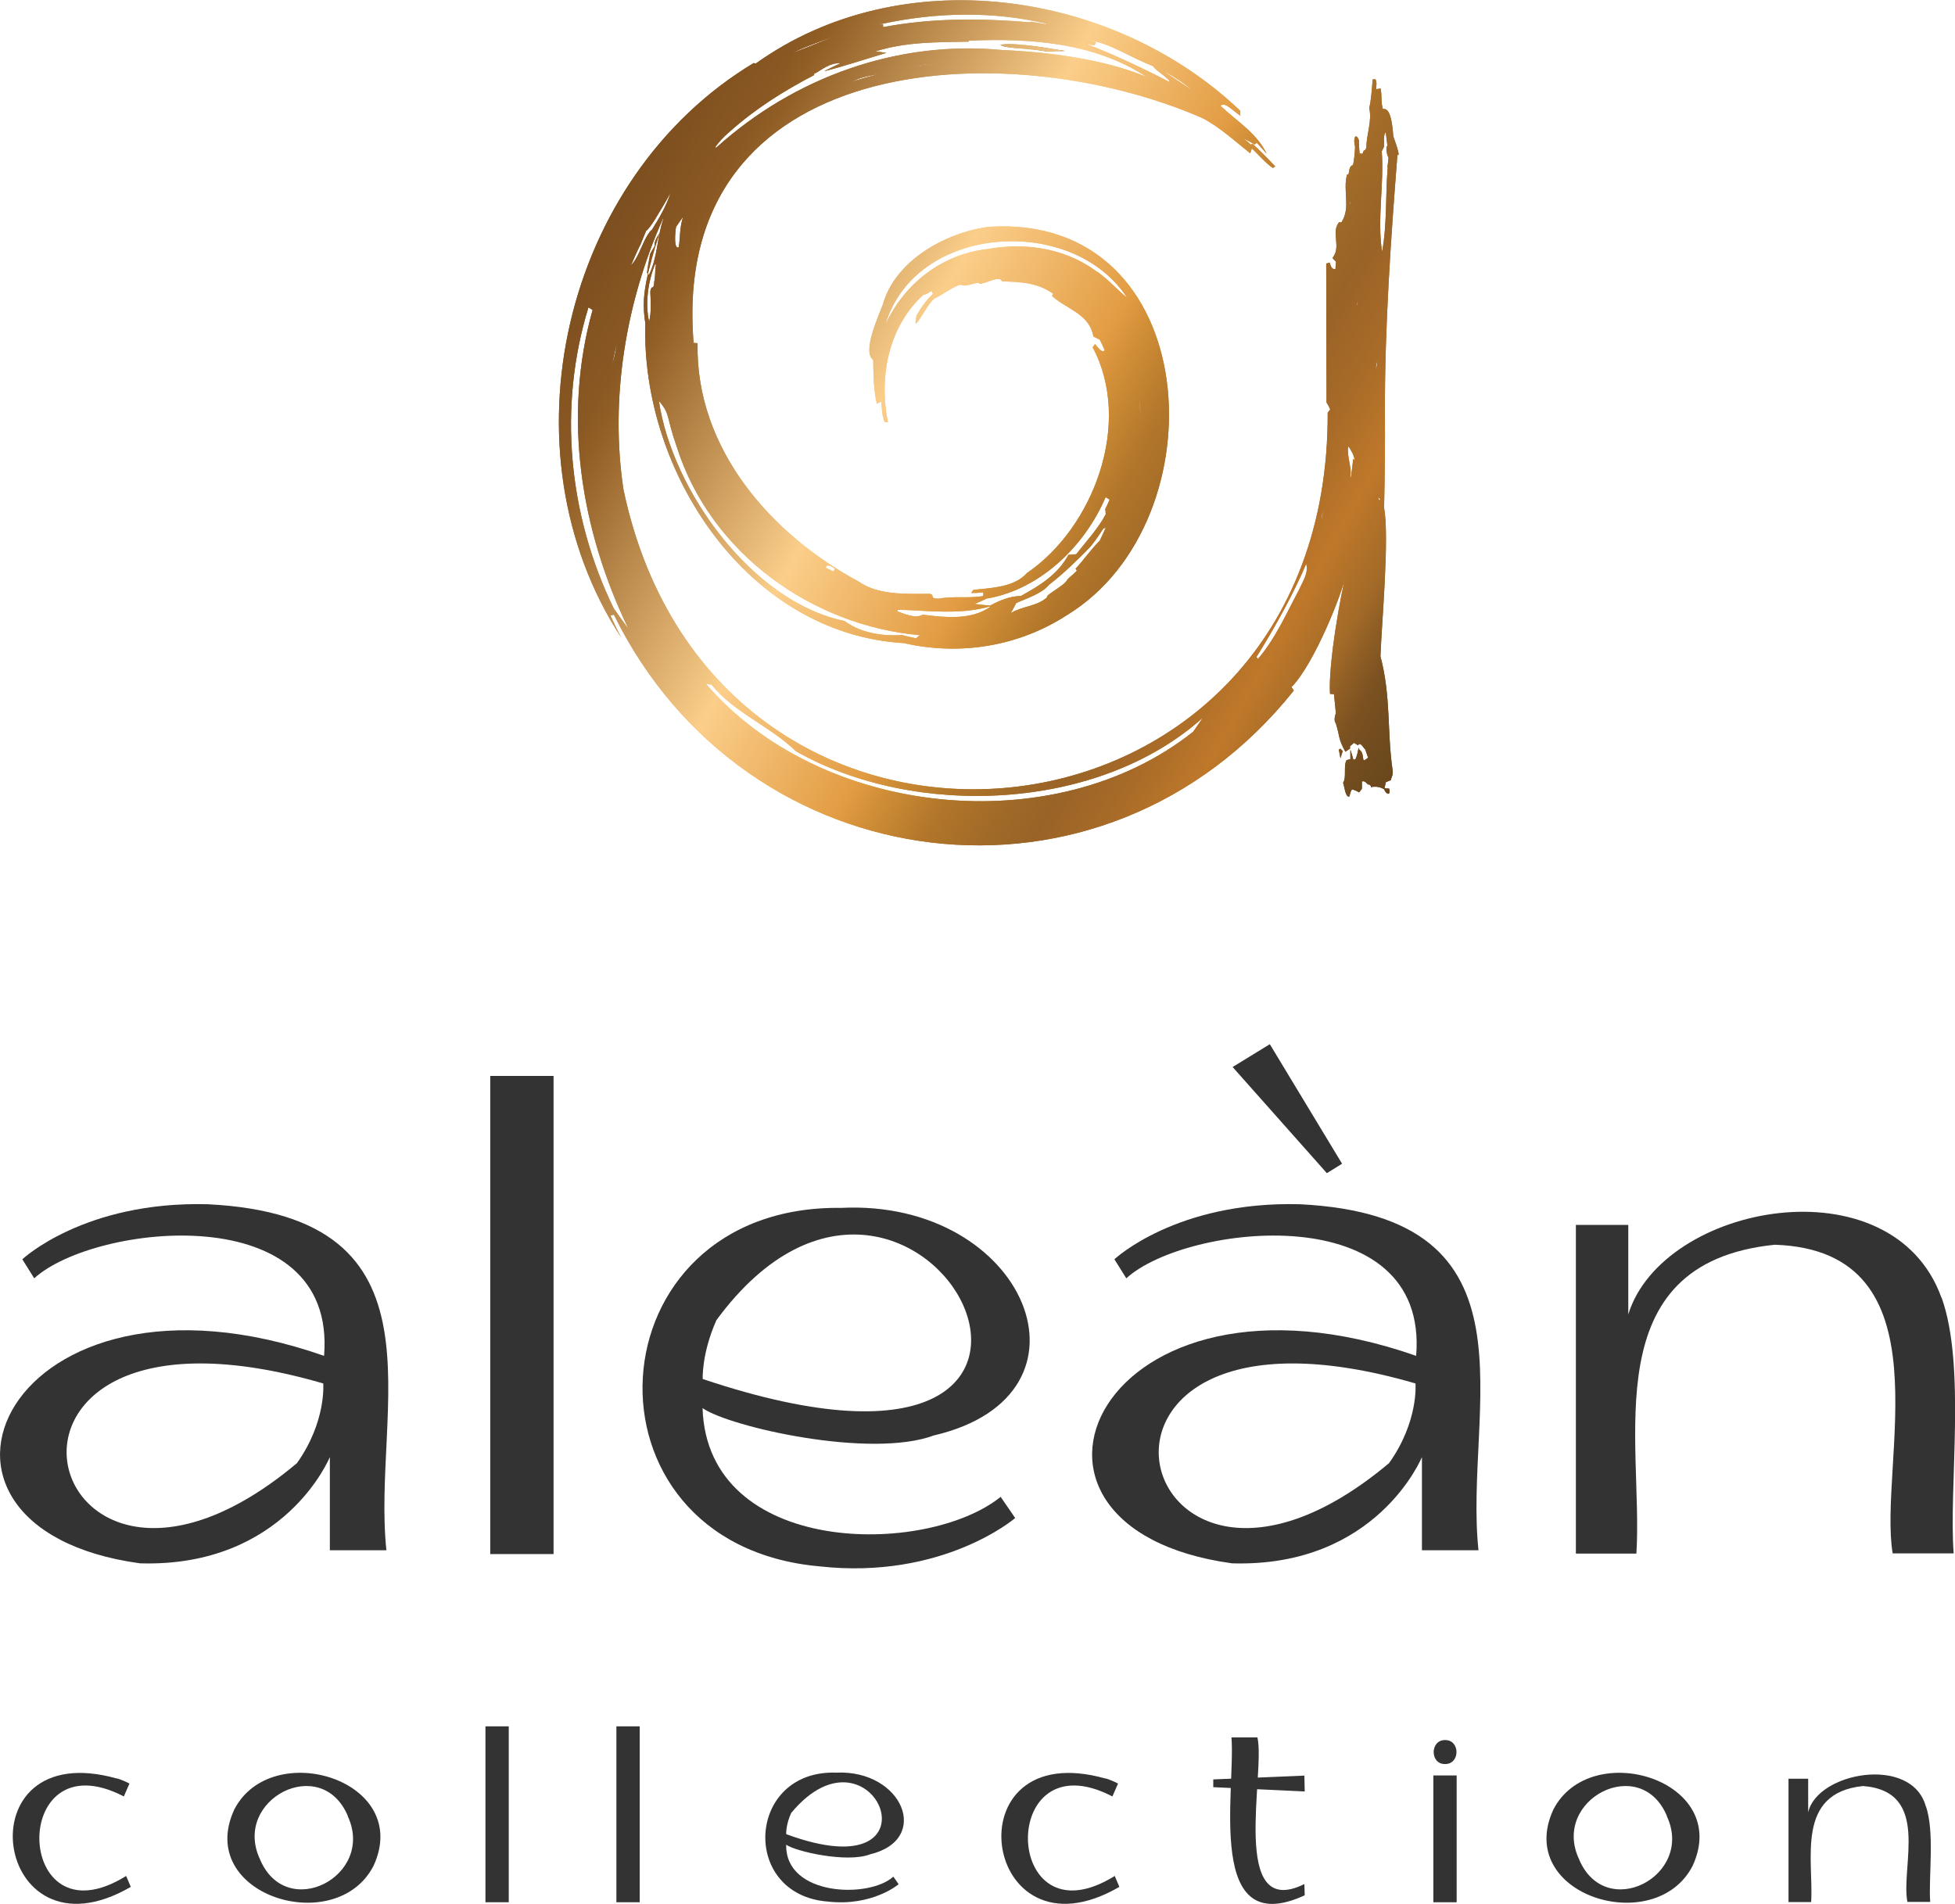 <?xml version="1.0" encoding="UTF-8"?> <svg xmlns="http://www.w3.org/2000/svg" xmlns:xlink="http://www.w3.org/1999/xlink" viewBox="0 0 118.24 115.16"><defs><style> .alean-logo-1 { fill: url(#linear-gradient-15); } .alean-logo-2 { fill: url(#linear-gradient-13); } .alean-logo-3 { fill: url(#linear-gradient-2); } .alean-logo-4 { fill: #333; } .alean-logo-5 { fill: url(#linear-gradient-10); } .alean-logo-6 { fill: url(#linear-gradient-12); } .alean-logo-7 { fill: url(#linear-gradient-4); } .alean-logo-8 { fill: url(#linear-gradient-3); } .alean-logo-9 { fill: url(#linear-gradient-5); } .alean-logo-10 { fill: url(#linear-gradient-8); } .alean-logo-11 { fill: url(#linear-gradient-14); } .alean-logo-12 { fill: url(#linear-gradient-20); } .alean-logo-13 { fill: url(#linear-gradient-17); } .alean-logo-14 { fill: url(#linear-gradient-7); } .alean-logo-15 { fill: url(#linear-gradient-9); } .alean-logo-16 { fill: url(#linear-gradient-11); } .alean-logo-17 { fill: url(#linear-gradient-19); } .alean-logo-18 { fill: url(#linear-gradient-6); } .alean-logo-19 { fill: url(#linear-gradient-16); } .alean-logo-20 { fill: url(#linear-gradient); } .alean-logo-21 { fill: url(#linear-gradient-18); } </style><linearGradient id="linear-gradient" x1="83.72" y1="70.7" x2="83.83" y2="70.63" gradientTransform="translate(0 115.82) scale(1 -1)" gradientUnits="userSpaceOnUse"><stop offset="0" stop-color="#7d4f1f"></stop><stop offset=".08" stop-color="#8a5823"></stop><stop offset=".1" stop-color="#915e25"></stop><stop offset=".34" stop-color="#fbce8a"></stop><stop offset=".51" stop-color="#e29c43"></stop><stop offset=".54" stop-color="#d08e37"></stop><stop offset=".6" stop-color="#b2762a"></stop><stop offset=".66" stop-color="#9f6928"></stop><stop offset=".7" stop-color="#996327"></stop><stop offset=".76" stop-color="#a86b28"></stop><stop offset=".82" stop-color="#bf782a"></stop><stop offset=".88" stop-color="#a26a28"></stop><stop offset=".9" stop-color="#915f25"></stop><stop offset=".93" stop-color="#7b5120"></stop><stop offset=".97" stop-color="#6e4a1d"></stop><stop offset="1" stop-color="#6a471b"></stop></linearGradient><linearGradient id="linear-gradient-2" x1="56.62" y1="98.65" x2="56.91" y2="98.49" xlink:href="#linear-gradient"></linearGradient><linearGradient id="linear-gradient-3" x1="67.67" y1="86.72" x2="67.74" y2="86.68" xlink:href="#linear-gradient"></linearGradient><linearGradient id="linear-gradient-4" x1="68.19" y1="83.49" x2="68.25" y2="83.46" xlink:href="#linear-gradient"></linearGradient><linearGradient id="linear-gradient-5" x1="55.42" y1="112.18" x2="56.62" y2="111.51" xlink:href="#linear-gradient"></linearGradient><linearGradient id="linear-gradient-6" x1="61.84" y1="99.06" x2="62.17" y2="98.88" xlink:href="#linear-gradient"></linearGradient><linearGradient id="linear-gradient-7" x1="60.88" y1="113.8" x2="64.03" y2="112.04" xlink:href="#linear-gradient"></linearGradient><linearGradient id="linear-gradient-8" x1="38.06" y1="104.69" x2="88.81" y2="76.18" xlink:href="#linear-gradient"></linearGradient><linearGradient id="linear-gradient-9" x1="80.9" y1="70.35" x2="81.19" y2="70.18" xlink:href="#linear-gradient"></linearGradient><linearGradient id="linear-gradient-10" x1="39.28" y1="100.64" x2="39.8" y2="100.34" xlink:href="#linear-gradient"></linearGradient><linearGradient id="linear-gradient-11" x1="34.5" y1="98.35" x2="85.24" y2="69.84" xlink:href="#linear-gradient"></linearGradient><linearGradient id="linear-gradient-12" x1="39.94" y1="108.03" x2="90.68" y2="79.52" xlink:href="#linear-gradient"></linearGradient><linearGradient id="linear-gradient-13" x1="37.49" y1="103.68" x2="88.23" y2="75.17" xlink:href="#linear-gradient"></linearGradient><linearGradient id="linear-gradient-14" x1="36.24" y1="101.44" x2="86.98" y2="72.94" xlink:href="#linear-gradient"></linearGradient><linearGradient id="linear-gradient-15" x1="45.43" y1="117.8" x2="96.16" y2="89.29" xlink:href="#linear-gradient"></linearGradient><linearGradient id="linear-gradient-16" x1="41.37" y1="110.57" x2="92.1" y2="82.07" xlink:href="#linear-gradient"></linearGradient><linearGradient id="linear-gradient-17" x1="47.43" y1="121.36" x2="98.17" y2="92.86" xlink:href="#linear-gradient"></linearGradient><linearGradient id="linear-gradient-18" x1="38.06" y1="104.69" x2="88.81" y2="76.18" xlink:href="#linear-gradient"></linearGradient><linearGradient id="linear-gradient-19" x1="33.67" y1="96.88" x2="84.41" y2="68.37" xlink:href="#linear-gradient"></linearGradient><linearGradient id="linear-gradient-20" x1="36.61" y1="102.14" x2="87.65" y2="73.47" xlink:href="#linear-gradient"></linearGradient></defs><g><path class="alean-logo-4" d="M33.48,65.08h-3.83v28.92h3.83v-28.92Z"></path><path class="alean-logo-4" d="M56.5,86.82c10.49-2.46,5.54-14.31-5.63-13.76-15.2-.19-16.33,20.31-1.34,21.68,7.5.84,11.87-2.92,11.87-2.92l-.88-1.28c-4.51,3.63-17.74,3.61-18.03-5.37,1.6,1.13,10.19,3.1,14.03,1.64h0ZM43.33,79.85c12.28-16.7,27.83,13.18-.83,3.56,0,0-.07-1.54.83-3.56Z"></path><path class="alean-logo-4" d="M81.17,70.39l-4.37-7.23-2.25,1.38,5.7,6.42.92-.57Z"></path><path class="alean-logo-4" d="M117.42,78.49c-2.98-8.27-16.86-5.71-18.94,1.01v-5.41h-3.17v19.88h3.66c.43-6.76-2.58-17.57,8.37-18.68,10.62.35,6.23,13.27,7.13,18.67h3.69c-.31-3.92.76-11.32-.73-15.47Z"></path><path class="alean-logo-4" d="M78.62,72.84c-7.49-.2-11.22,3.33-11.22,3.33l.72,1.15c3.64-3.32,18.32-4.95,17.53,4.69-19.15-6.7-26.92,10.39-11.13,12.55,8.76.26,11.48-6.43,11.48-6.43v5.64h3.42c-.91-8.57,4.1-20.19-10.8-20.93h0ZM84.01,88.5c-15.72,13.19-21.83-11.64,1.6-4.82,0,0,.2,2.3-1.6,4.82Z"></path><path class="alean-logo-4" d="M12.57,72.84c-7.48-.2-11.22,3.33-11.22,3.33l.72,1.15c3.64-3.32,18.32-4.95,17.53,4.69-19.15-6.7-26.92,10.39-11.13,12.55,8.76.26,11.48-6.43,11.48-6.43v5.64h3.42c-.91-8.57,4.1-20.19-10.8-20.93h0ZM17.96,88.5c-15.72,13.19-21.83-11.64,1.59-4.82,0,0,.2,2.3-1.59,4.82Z"></path><path class="alean-logo-20" d="M83.8,45.23c0-.12-.02-.14-.06-.15.03.06.05.12.05.18v-.02h0Z"></path><path class="alean-logo-3" d="M56.98,17.2c-.15,0-.29.05-.43.11.14-.05.28-.11.43-.11Z"></path><path class="alean-logo-8" d="M67.64,29.32c.06-.15.12-.29.14-.42-.05.14-.08.28-.14.42h0Z"></path><path class="alean-logo-7" d="M68.48,31.89c-.17.3-.35.59-.55.89.38-.43.41-.63.55-.89Z"></path><path class="alean-logo-9" d="M56.08,3.88c-.32.04-.67.11-.88.16.55-.06,1.11-.11,1.66-.13-.17-.08-.54-.06-.77-.03Z"></path><path class="alean-logo-18" d="M61.84,16.83c.08.03.23.06.36.05-.14-.02-.27-.04-.4-.06h.03Z"></path><path class="alean-logo-14" d="M63.29,3.12c.38-.02.76-.04,1.14-.04-1.32-.18-2.62-.5-3.92-.38.16.25,2.07.23,2.78.42h0Z"></path><path class="alean-logo-10" d="M84.59,9.37c.02-.21-.25-.91-.32-1.12-.04-.42-.11-1.79-.63-1.65-.13-.41-.05-.83-.14-1.25-.09.01-.19.04-.28.04.02-.18.07-.42-.03-.59h-.17c-.04.51-.1,1.35-.21,1.73.19.8-.18,1.62-.17,2.41-.03.04-.05.09-.07.13-.18.03-.12.32-.23.22h-.11c-.02-.26-.05-.56-.04-.81-.24-.56-.35.02-.24.35.02.24-.08,1.11-.13,1.16-.31.06-.17.69-.35.56-.27,1.01.24,2.01-.34,2.9-.03,0-.12,0-.14-.01-.52.63.16,1.46-.4,2.16.06.08.14.16.21.23-.01.15-.03.3-.03.44-.17.03-.26-.06-.35-.39-.07.02-.14.05-.21.06l.02,8.41c.09.13.17.28.22.42-.05.06-.1.13-.15.19.12,27.62-36.98,31.26-42.59,4.66-.84-5.53.15-11.38,2.39-16.4l.02.02c-.39,1.12-.34,2.35-.88,3.4l-.05-.09c-.27,1.21-.33,1.93-.16,3.01-.26,8.98,6.17,18.79,15.64,19.34h0c3.41.78,6.96.19,9.87-1.7,9.33-5.7,8.31-24.33-4.74-23.48-2.57.34-5.67,2.01-6.42,4.74-.3.78-1.23,2.84-.57,3.31.02.87.02,1.78.22,2.65.09-.03.18-.09.27-.12.04.4.03.87.22,1.24h.18c-.55-2.76.03-5.8,2.18-7.74.11.11.54-.36.49-.12l.06.1c-.43.39-.71.82-.99,1.3-.33,1.44.64-.82,1.13-1.05.49-.23,1.07-.7,1.54-.82.23.23,1.26-.29,1.09-.04.37.03,1.26-.56,1.4-.15,1.14.03,2.15.07,3.1.75-.01.02-.06.11-.07.13.87.81,2.25,1.06,2.5,2.45.13.07.26.14.38.19.11.22.22.45.31.66-.2.13-.3-.06-.6-.39-.04.07-.08.14-.14.19,2.45,4.58.05,10.93-3.97,13.66-.75.86-2.14.9-3.24,1.02-.05.06-.1.12-.13.19.23,0,.48-.01.73-.04v.22c-.86.16-1.84-.01-2.69.16-.62.01-.19-.22-.55-.29-1.44,0-3.11.09-4.29-.74-5.27-2.83-9.88-8.02-9.75-14.42l-.24-.02c-1.45-17.62,18.82-18.81,30.77-13.6,1.04.54,1.96,1.39,2.89,2.13.05-.09.06-.2.11-.29.4.38.81.87,1.26,1.18l.15-.09c-.43-.46-.91-.95-1.38-1.38l-.09.06c-.16-.14-.32-.28-.48-.4.22.13.45.23.7.39l.12-.09s-.05-.08-.08-.11c.24.25.47.5.69.76-.61-1.27-1.82-1.97-2.79-2.9.28-.25.67.25,1.2.6-.01-.11-.03-.22,0-.29-7.69-7.34-20.52-9.16-29.32-2.86-.04-.01-.08-.02-.11-.04-11.59,6.97-15.36,23.47-8.03,34.74-.21-.4-.43-.86-.64-1.32l.21-.05c7.94,16.18,29.59,19.05,41.12,4.59l-.14-.21c1.36-1.37,3.09-5.69,3.31-6.87-.31,1.1-1.1,5.5-.98,7.28l.24.02c0,.06.12,1.11.11,1.16-.11.3-.08.52,0,.6.24.74.13.92.58,1.72.09-.07.19-.12.28-.19v-.15c.1-.07.17-.13.24-.2l.24.15c.16-.23.31.14.44.25l.18.52h-.03c-.16.1-.27.25-.28-.02-.07-.54-.21-.35-.27-.6-.04.17-.1.57-.21.71h-.11c-.06-.21-.11-.41-.18-.6v.58c-.08.01-.15.04-.23.06-.2.34.01,1.06-.21,1.37.09.22.13.89.38.83.03-.08.08-.4.18-.43.14.04.28.1.41.18l.17-.22v-.44c.08-.04.2,0,.26.08h0c.07.07.12.13.21.11,0,0,.05.05.07.08v.08c.25-.08.58-.02.8.12.13.34.42.4.31-.04l-.28-.02c.03-.13.05-.24.07-.36.1-.05.21-.09.31-.13.03-.2.15-.31.11-.57-.35-2.37-.09-4.47-.74-6.93.08-2.08.55-7.15.22-8.99.05-1.98.06-3.9.05-5.84-.01-5.12.36-10.42.76-15.53l.02.05ZM39.57,17.08c-.05.54-.15.08-.24.54.02.6.08,1.2-.07,1.84-.25-1.09-.07-2.43.36-3.48l.05.02c-.07.47-.02.68-.11,1.08h0ZM68.94,24.53l.05.44c-.09-.29-.05-.64-.09-.92l.05.49h0ZM51.19,5.06c.73-.25.66-.36,1.98-.58-.67.16-1.33.35-1.98.57h0ZM55.2,4.04c.41-.09,1.22-.28,1.66-.13-.55.02-1.11.07-1.66.13ZM71.26,4.82c.3.2.59.42.81.62-.52-.37-1.12-.74-1.65-1.11.26.13.55.3.83.49h0ZM65.88,2.43s-.09-.02-.13-.04c1.59.3,2.33.96,3.99,1.61.06.21,1.04.78.99.95h-.02c-1.6-.83-3.31-1.64-5-2.29.16.03.31.06.48.09l.1-.2c-.13-.04-.26-.09-.4-.12ZM53.32,1.45c3.27-.71,6.7-.79,9.96-.02-.02.01-.03.02-.06.03-.28-.05-.61-.11-.89-.15l-.02.04c-3.01-.25-5.92-.27-8.9.29,0-.04,0-.12,0-.16h-.26c.05-.01.1-.02.15-.04h0ZM47.96,3.18c.86-.39,1.74-.72,2.62-1.01-.89.31-1.73.71-2.63,1.02h0ZM44.08,8.01c1.6-1.43,3.25-2.47,5.16-3.47v-.08s0,0,0,0c.02,0,.04-.03.07-.03.45-.24.86-.63,1.54-.61-.34.15-.68.32-1.01.49,1.28-.32,2.51-.74,3.77-1.11-.22-.04-.44-.07-.66-.09,1.84-.59,3.74-.55,5.64-.59l.02-.06c3.63-.16,7.56.1,10.73,2.19-2.55-1.07-5.98-1.51-8.68-1.62-6.36-.62-12.62,1.64-17.35,5.91-.01-.02-.03-.04-.05-.04.19-.28.49-.61.83-.9ZM66.51,32.71c-.52.51-.96,1.16-1.46,1.69l.08.12c-.25.27-.59.5-.59.57-.2.36-1.36.92-1.21,1.04-.66.57-1.42.5-2.2.95.12-.19.23-.4.33-.6.65-.3,1.53-.56,1.99-1.11.88-.68,1.72-1.5,2.48-2.28.29-.35.55-.73.8-1.12.06-.02.1-.03.15-.06-.12.28-.24.53-.37.8ZM67.65,29.31h0c.03-.13.09-.27.13-.41-.03.12-.07.26-.14.4h0ZM56.55,17.3c.14-.05.28-.11.43-.11-.15,0-.29.05-.43.11ZM62.14,16.88c-.16,0-.23-.03-.33-.06.13.01.26.03.4.06h-.07ZM66.2,16.33c-1.9-1.35-4.29-1.67-6.51-1.26h-.01c-2.72.32-4.97,2.08-6.12,4.54,1.8-6.06,11.3-6.68,14.61-1.6-.67-.54-1.22-1.21-1.96-1.67h-.01ZM59.72,36.2c3.22-.57,5.88-3.17,7.15-6.13l.24.15c-.09.21-.18.41-.28.61.08.05-.01.25.07.23-.46.89-1.19,1.67-1.81,2.46-.15.02-.32.03-.47.04-.63,1.17-1.71,1.85-2.88,2.49-.66,0-1.29.28-1.87.58-.3-.03-.62-.06-.92-.1.27-.11.54-.23.77-.35ZM54.32,36.88c1.83.05,3.73.32,5.55-.2v.04c-1.17.81-2.75.62-4.07.46-.43.26-1.08-.05-1.53-.2l.03-.1h0ZM49.95,34.33c.05-.28.45-.02.55.08l-.1.15c-.15-.07-.32-.15-.46-.22h.01ZM40.89,13.72c.14-.2.27-.4.42-.6-.22.71-.16,1.22-.26,1.84-.32.14-.21-.97-.16-1.25h0ZM40.92,26.99c2.04,6.51,8.25,10.86,14.71,11.43-.08.06-.17.13-.21.19-.3-.06-.58-.12-.87-.2-1.17.08-2.5-.12-3.47-.85-5.54-1.13-10.42-7.85-11.23-13.31.71.82.42.9,1.07,2.74h.01ZM39.57,13.23s-.02.05-.02.07c0-.02.02-.05.02-.07ZM38.72,14.84c.13-.32.23-.59.37-.9.06.03.41-.48.55-.71h0s.01-.01.01-.01h0s0-.01,0-.01c.28-.46.62-1.02.88-1.5h.01c-.26.8-.7,1.53-1.15,2.25,0-.01,0-.02-.01-.04-.55.66-.66,1.53-1.22,2.14.17-.39.36-.84.55-1.22ZM37.35,20.59c-.12.56-.12.8-.33,1.48.1-.52.21-1,.34-1.48h0ZM37.11,36.78c-2.74-5.64-3.37-12.17-1.52-18.19l.25.16c-1.82,6.48-.71,13.31,2.16,19.27-.32-.42-.62-.85-.89-1.24ZM72.15,44.27c-8.4,6.67-22.56,5.15-29.46-2.92.13.03.25.06.34.06,1.37,1.7,3.53,2.5,5.11,4.03,7.18,4.08,18.29,3.65,24.61-2.03-.21.3-.38.57-.6.87h0ZM78.58,35.65c-.78,1.45-1.42,2.95-2.5,4.21l-.09-.12c.98-1.55,2.3-3.92,3.01-5.64.15.57-.2,1.05-.42,1.54h0ZM79.94,31.44s-.03-.26.08-.52c-.03.16-.06.34-.08.52ZM81.68,12.17c-.01.07-.02.14-.03.22-.03-.11,0-.16.03-.22ZM81.71,28.89s-.02-.06-.05-.03c.13-.56-.22-1.25-.12-1.84h.03c.15.21.35.57.36.84-.03-.04-.06-.08-.09-.12-.03.39-.09.77-.14,1.15ZM82.08,18.42v-.42c0,.14,0,.28.05.52-.02-.03-.03-.06-.05-.1ZM83.21,22.34l.05-.5c0,.14.06.22-.05.5ZM83.44,30.25c-.06,0-.07-.13-.1-.26.03.1.07.16.15.23-.02.02-.04.03-.06.03ZM83.93,10.13c-.14,1.6-.03,3.44-.34,5.1-.31-1.99.13-4.06-.02-6.08.05-.09.09-.19.14-.28.02-.28-.07-.66.1-.88.03.28.07.56.1.81-.11.16-.04.39,0,.59.03.04.04.11.07.14-.02.2-.04.39-.07.59h.02Z"></path><path class="alean-logo-15" d="M80.97,45.35l.1.51c.05-.13.09-.28.14-.43l-.14-.15s-.06.04-.1.07Z"></path><path class="alean-logo-5" d="M39.31,15.39c-.07.35-.13.74-.18,1.09l.05.1c.28-1.16.71-2.49.71-2.49.07-.06-.39.51-.29.78-.1.16-.21.36-.3.52h0Z"></path><path class="alean-logo-16" d="M83.8,45.23c0-.12-.02-.14-.06-.15.03.06.05.12.05.18v-.02h0Z"></path><path class="alean-logo-6" d="M56.98,17.2c-.15,0-.29.05-.43.11.14-.05.28-.11.43-.11Z"></path><path class="alean-logo-2" d="M67.64,29.32c.06-.15.12-.29.14-.42-.05.14-.08.28-.14.42h0Z"></path><path class="alean-logo-11" d="M68.48,31.89c-.17.3-.35.59-.55.89.38-.43.41-.63.55-.89Z"></path><path class="alean-logo-1" d="M56.08,3.88c-.32.04-.67.11-.88.16.55-.06,1.11-.11,1.66-.13-.17-.08-.54-.06-.77-.03Z"></path><path class="alean-logo-19" d="M61.84,16.83c.08.03.23.06.36.05-.14-.02-.27-.04-.4-.06h.03Z"></path><path class="alean-logo-13" d="M63.29,3.12c.38-.02.76-.04,1.14-.04-1.32-.18-2.62-.5-3.92-.38.16.25,2.07.23,2.78.42h0Z"></path><path class="alean-logo-21" d="M84.59,9.37c.02-.21-.25-.91-.32-1.12-.04-.42-.11-1.79-.63-1.65-.13-.41-.05-.83-.14-1.25-.09.01-.19.04-.28.04.02-.18.07-.42-.03-.59h-.17c-.04.51-.1,1.35-.21,1.73.19.8-.18,1.62-.17,2.41-.03.04-.05.09-.07.13-.18.03-.12.32-.23.22h-.11c-.02-.26-.05-.56-.04-.81-.24-.56-.35.02-.24.35.02.24-.08,1.11-.13,1.16-.31.06-.17.69-.35.56-.27,1.01.24,2.01-.34,2.9-.03,0-.12,0-.14-.01-.52.63.16,1.46-.4,2.16.06.08.14.16.21.23-.01.15-.03.3-.03.44-.17.03-.26-.06-.35-.39-.07.02-.14.05-.21.06l.02,8.41c.09.13.17.28.22.42-.05.06-.1.13-.15.19.12,27.62-36.98,31.26-42.59,4.66-.84-5.53.15-11.38,2.39-16.4l.02.02c-.39,1.12-.34,2.35-.88,3.4l-.05-.09c-.27,1.21-.33,1.93-.16,3.01-.26,8.98,6.17,18.79,15.64,19.34h0c3.41.78,6.96.19,9.87-1.7,9.33-5.7,8.31-24.33-4.74-23.48-2.57.34-5.67,2.01-6.42,4.74-.3.78-1.23,2.84-.57,3.31.02.87.02,1.78.22,2.65.09-.03.18-.09.27-.12.04.4.03.87.22,1.24h.18c-.55-2.76.03-5.8,2.18-7.74.11.11.54-.36.49-.12l.06.1c-.43.39-.71.82-.99,1.3-.33,1.44.64-.82,1.13-1.05.49-.23,1.07-.7,1.54-.82.23.23,1.26-.29,1.09-.04.37.03,1.26-.56,1.4-.15,1.14.03,2.15.07,3.1.75-.01.02-.06.11-.07.13.87.81,2.25,1.06,2.5,2.45.13.07.26.14.38.19.11.22.22.45.31.66-.2.13-.3-.06-.6-.39-.04.07-.08.14-.14.19,2.45,4.58.05,10.93-3.97,13.66-.75.86-2.14.9-3.24,1.02-.05.06-.1.12-.13.19.23,0,.48-.01.73-.04v.22c-.86.16-1.84-.01-2.69.16-.62.01-.19-.22-.55-.29-1.44,0-3.11.09-4.29-.74-5.27-2.83-9.88-8.02-9.75-14.42l-.24-.02c-1.45-17.62,18.82-18.81,30.77-13.6,1.04.54,1.96,1.39,2.89,2.13.05-.09.06-.2.11-.29.4.38.81.87,1.26,1.18l.15-.09c-.43-.46-.91-.95-1.38-1.38l-.09.06c-.16-.14-.32-.28-.48-.4.22.13.45.23.7.39l.12-.09s-.05-.08-.08-.11c.24.25.47.5.69.76-.61-1.27-1.82-1.97-2.79-2.9.28-.25.67.25,1.2.6-.01-.11-.03-.22,0-.29-7.69-7.34-20.52-9.16-29.32-2.86-.04-.01-.08-.02-.11-.04-11.59,6.97-15.36,23.47-8.03,34.74-.21-.4-.43-.86-.64-1.32l.21-.05c7.94,16.18,29.59,19.05,41.12,4.59l-.14-.21c1.36-1.37,3.09-5.69,3.31-6.87-.31,1.1-1.1,5.5-.98,7.28l.24.02c0,.06.12,1.11.11,1.16-.11.3-.08.52,0,.6.24.74.13.92.58,1.72.09-.07.19-.12.28-.19v-.15c.1-.07.17-.13.24-.2l.24.15c.16-.23.31.14.44.25l.18.52h-.03c-.16.1-.27.25-.28-.02-.07-.54-.21-.35-.27-.6-.04.17-.1.57-.21.71h-.11c-.06-.21-.11-.41-.18-.6v.58c-.08.01-.15.04-.23.06-.2.34.01,1.06-.21,1.37.09.22.13.89.38.83.03-.08.08-.4.18-.43.14.04.28.1.41.18l.17-.22v-.44c.08-.04.2,0,.26.08h0c.07.07.12.13.21.11,0,0,.05.05.07.08v.08c.25-.08.58-.02.8.12.13.34.42.4.31-.04l-.28-.02c.03-.13.05-.24.07-.36.1-.05.21-.09.31-.13.03-.2.15-.31.11-.57-.35-2.37-.09-4.47-.74-6.93.08-2.08.55-7.15.22-8.99.05-1.98.06-3.9.05-5.84-.01-5.12.36-10.42.76-15.53l.02.05ZM39.57,17.08c-.05.54-.15.08-.24.54.02.6.08,1.2-.07,1.84-.25-1.09-.07-2.43.36-3.48l.05.02c-.07.47-.02.68-.11,1.08h0ZM68.94,24.53l.05.44c-.09-.29-.05-.64-.09-.92l.05.49h0ZM51.19,5.06c.73-.25.66-.36,1.98-.58-.67.16-1.33.35-1.98.57h0ZM55.2,4.04c.41-.09,1.22-.28,1.66-.13-.55.02-1.11.07-1.66.13ZM71.26,4.82c.3.2.59.42.81.62-.52-.37-1.12-.74-1.65-1.11.26.13.55.3.83.49h0ZM65.88,2.43s-.09-.02-.13-.04c1.59.3,2.33.96,3.99,1.61.06.21,1.04.78.99.95h-.02c-1.6-.83-3.31-1.64-5-2.29.16.03.31.06.48.09l.1-.2c-.13-.04-.26-.09-.4-.12ZM53.32,1.45c3.27-.71,6.7-.79,9.96-.02-.02.01-.03.02-.06.03-.28-.05-.61-.11-.89-.15l-.02.04c-3.01-.25-5.92-.27-8.9.29,0-.04,0-.12,0-.16h-.26c.05-.01.1-.02.15-.04h0ZM47.96,3.18c.86-.39,1.74-.72,2.62-1.01-.89.31-1.73.71-2.63,1.02h0ZM44.08,8.01c1.6-1.43,3.25-2.47,5.16-3.47v-.08s0,0,0,0c.02,0,.04-.03.07-.03.45-.24.86-.63,1.54-.61-.34.15-.68.32-1.01.49,1.28-.32,2.51-.74,3.77-1.11-.22-.04-.44-.07-.66-.09,1.84-.59,3.74-.55,5.64-.59l.02-.06c3.63-.16,7.56.1,10.73,2.19-2.55-1.07-5.98-1.51-8.68-1.62-6.36-.62-12.62,1.64-17.35,5.91-.01-.02-.03-.04-.05-.04.19-.28.49-.61.83-.9ZM66.51,32.71c-.52.51-.96,1.16-1.46,1.69l.08.12c-.25.27-.59.5-.59.57-.2.36-1.36.92-1.21,1.04-.66.57-1.42.5-2.2.95.12-.19.23-.4.33-.6.65-.3,1.53-.56,1.99-1.11.88-.68,1.72-1.5,2.48-2.28.29-.35.55-.73.8-1.12.06-.02.1-.03.15-.06-.12.28-.24.53-.37.8ZM67.65,29.31h0c.03-.13.09-.27.13-.41-.03.12-.07.26-.14.4h0ZM56.55,17.3c.14-.05.28-.11.43-.11-.15,0-.29.05-.43.11ZM62.14,16.88c-.16,0-.23-.03-.33-.06.13.01.26.03.4.06h-.07ZM66.2,16.33c-1.9-1.35-4.29-1.67-6.51-1.26h-.01c-2.72.32-4.97,2.08-6.12,4.54,1.8-6.06,11.3-6.68,14.61-1.6-.67-.54-1.22-1.21-1.96-1.67h-.01ZM59.72,36.2c3.22-.57,5.88-3.17,7.15-6.13l.24.15c-.09.21-.18.41-.28.61.08.05-.01.25.07.23-.46.89-1.19,1.67-1.81,2.46-.15.02-.32.03-.47.04-.63,1.17-1.71,1.85-2.88,2.49-.66,0-1.29.28-1.87.58-.3-.03-.62-.06-.92-.1.27-.11.54-.23.77-.35ZM54.32,36.88c1.83.05,3.73.32,5.55-.2v.04c-1.17.81-2.75.62-4.07.46-.43.26-1.08-.05-1.53-.2l.03-.1h0ZM49.95,34.33c.05-.28.45-.02.55.08l-.1.15c-.15-.07-.32-.15-.46-.22h.01ZM40.89,13.72c.14-.2.27-.4.42-.6-.22.71-.16,1.22-.26,1.84-.32.14-.21-.97-.16-1.25h0ZM40.92,26.99c2.04,6.51,8.25,10.86,14.71,11.43-.08.06-.17.13-.21.19-.3-.06-.58-.12-.87-.2-1.17.08-2.5-.12-3.47-.85-5.54-1.13-10.42-7.85-11.23-13.31.71.82.42.9,1.07,2.74h.01ZM39.57,13.23s-.02.05-.02.07c0-.02.02-.05.02-.07ZM38.72,14.84c.13-.32.23-.59.37-.9.06.03.41-.48.55-.71h0s.01-.01.01-.01h0s0-.01,0-.01c.28-.46.62-1.02.88-1.5h.01c-.26.8-.7,1.53-1.15,2.25,0-.01,0-.02-.01-.04-.55.66-.66,1.53-1.22,2.14.17-.39.36-.84.55-1.22ZM37.35,20.59c-.12.56-.12.8-.33,1.48.1-.52.21-1,.34-1.48h0ZM37.11,36.78c-2.74-5.64-3.37-12.17-1.52-18.19l.25.16c-1.82,6.48-.71,13.31,2.16,19.27-.32-.42-.62-.85-.89-1.24ZM72.15,44.27c-8.4,6.67-22.56,5.15-29.46-2.92.13.03.25.06.34.06,1.37,1.7,3.53,2.5,5.11,4.03,7.18,4.08,18.29,3.65,24.61-2.03-.21.3-.38.57-.6.87h0ZM78.58,35.65c-.78,1.45-1.42,2.95-2.5,4.21l-.09-.12c.98-1.55,2.3-3.92,3.01-5.64.15.57-.2,1.05-.42,1.54h0ZM79.94,31.44s-.03-.26.08-.52c-.03.16-.06.34-.08.52ZM81.68,12.17c-.01.07-.02.14-.03.22-.03-.11,0-.16.03-.22ZM81.71,28.89s-.02-.06-.05-.03c.13-.56-.22-1.25-.12-1.84h.03c.15.21.35.57.36.84-.03-.04-.06-.08-.09-.12-.03.39-.09.77-.14,1.15ZM82.08,18.42v-.42c0,.14,0,.28.05.52-.02-.03-.03-.06-.05-.1ZM83.21,22.34l.05-.5c0,.14.06.22-.05.5ZM83.44,30.25c-.06,0-.07-.13-.1-.26.03.1.07.16.15.23-.02.02-.04.03-.06.03ZM83.93,10.13c-.14,1.6-.03,3.44-.34,5.1-.31-1.99.13-4.06-.02-6.08.05-.09.09-.19.14-.28.02-.28-.07-.66.1-.88.03.28.07.56.1.81-.11.16-.04.39,0,.59.03.04.04.11.07.14-.02.2-.04.39-.07.59h.02Z"></path><path class="alean-logo-17" d="M80.97,45.35l.1.51c.05-.13.09-.28.14-.43l-.14-.15s-.06.04-.1.07Z"></path><path class="alean-logo-12" d="M39.31,15.39c-.07.35-.13.74-.18,1.09l.05.1c.28-1.16.71-2.49.71-2.49.07-.06-.39.51-.29.78-.1.16-.21.36-.3.52h0Z"></path><path class="alean-logo-4" d="M30.77,104.42h-1.41v10.64h1.41v-10.64Z"></path><path class="alean-logo-4" d="M38.69,104.42h-1.41v10.64h1.41v-10.64Z"></path><path class="alean-logo-4" d="M52.59,112.17c3.77-.88,2-5.14-2.02-4.95-5.41-.18-5.83,7.4-.49,7.8,2.69.3,4.27-1.05,4.27-1.05l-.32-.46c-1.46,1.34-6.55,1.18-6.48-1.93.58.41,3.66,1.11,5.05.59ZM47.85,109.66c5.01-6.03,9.44,4.89-.3,1.28,0,0-.03-.55.3-1.28h0Z"></path><path class="alean-logo-4" d="M116.47,109.24c-.87-3.08-6.56-2.05-7.11.38v-2.03h-1.19v7.46h1.37c.16-2.54-.97-6.6,3.14-7.02,4.13.32,2.27,4.85,2.68,7.01h1.38c-.11-1.47.29-4.26-.27-5.81h0Z"></path><path class="alean-logo-4" d="M7.09,107.57c.27.09.51.19.74.31l-.34.78c-6.99-3.63-6.68,9.05.14,4.81l.28.66c-8.35,4.85-10.3-9.23-.83-6.55h0Z"></path><path class="alean-logo-4" d="M22.59,112.86c-2.27,4.4-10.81,1.77-8.42-3.41,2.26-4.38,10.81-1.77,8.42,3.41ZM21.04,109.85c-1.59-3.8-6.98-1.02-5.33,2.58,1.59,3.86,7.01,1.04,5.32-2.58h.01Z"></path><path class="alean-logo-4" d="M66.88,107.57c.27.09.51.19.74.31l-.34.78c-6.99-3.63-6.68,9.05.14,4.81l.28.66c-8.35,4.85-10.3-9.23-.83-6.55h0Z"></path><path class="alean-logo-4" d="M102.37,112.86c-2.27,4.4-10.81,1.77-8.42-3.41,2.26-4.38,10.81-1.77,8.42,3.41ZM100.82,109.85c-1.59-3.8-6.98-1.02-5.33,2.58,1.59,3.86,7.01,1.04,5.32-2.58h.01Z"></path><path class="alean-logo-4" d="M88.1,107.39h-1.41v7.67h1.41v-7.67Z"></path><path class="alean-logo-4" d="M87.4,106.7c.92.01.92-1.46,0-1.45-.92-.01-.92,1.47,0,1.45Z"></path><path class="alean-logo-4" d="M78.89,107.4l-5.51.23v.47l5.53.26-.02-.96Z"></path><path class="alean-logo-4" d="M78.89,113.96c-4.56,2.25-2.34-6.73-2.84-8.87h-1.57c.26,3.22-1.61,12.33,4.43,9.55,0,0-.02-.67-.02-.68Z"></path></g></svg> 